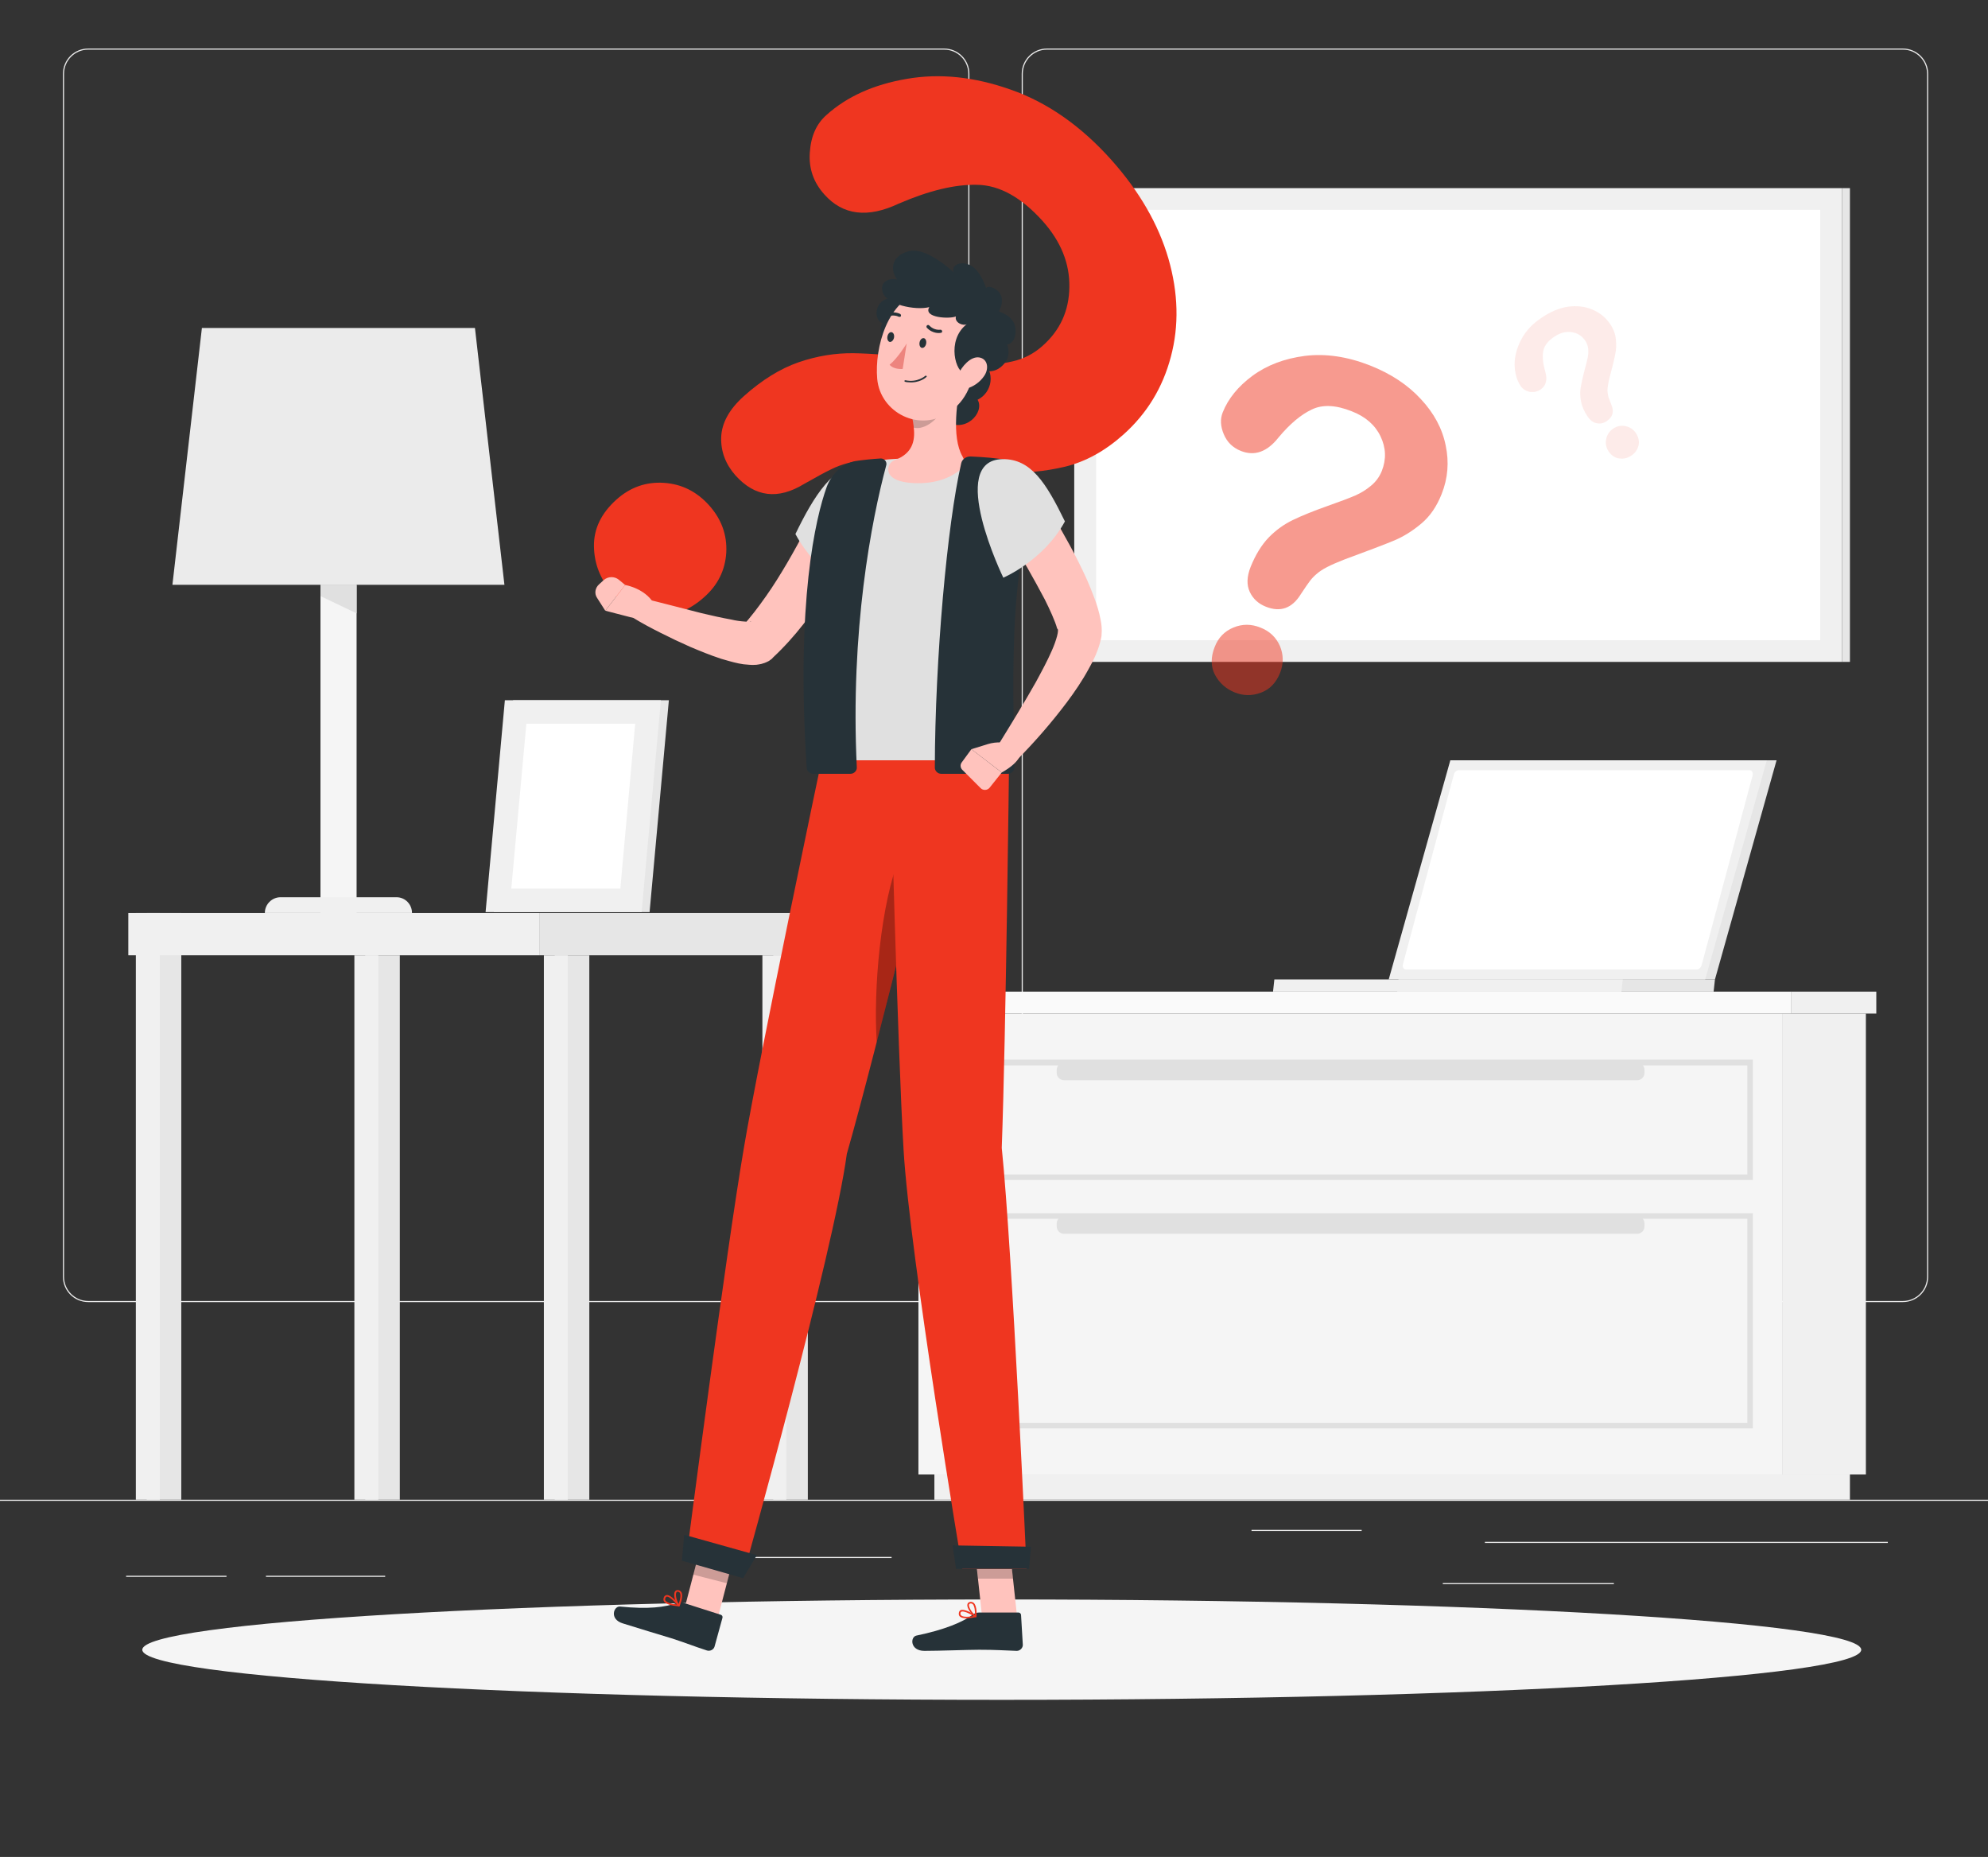 <svg width="727" height="679" viewBox="0 0 727 679" fill="none" xmlns="http://www.w3.org/2000/svg">
<rect x="0" y="0" width="727" height="679" fill="#333333" stroke="none"/>
<g clip-path="url(#clip0_457_11007)">
<path d="M771.576 548.79H-38.903V548.385H771.576V548.79Z" fill="#EBEBEB"/>
<path d="M543.021 564.184H690.366V563.779H543.021V564.184Z" fill="#EBEBEB"/>
<path d="M457.678 559.809H497.959V559.404H457.678V559.809Z" fill="#EBEBEB"/>
<path d="M590.191 579.257H527.622V578.852H590.191V579.257Z" fill="#EBEBEB"/>
<path d="M46.116 576.583H82.831V576.178H46.116V576.583Z" fill="#EBEBEB"/>
<path d="M97.257 576.583H140.861V576.178H97.257V576.583Z" fill="#EBEBEB"/>
<path d="M250.113 569.694H326.055V569.289H250.113V569.694Z" fill="#EBEBEB"/>
<path fill-rule="evenodd" clip-rule="evenodd" d="M345.264 476.11H32.257C27.151 476.11 23.018 471.977 23.018 466.873V26.981C23.018 21.877 27.151 17.744 32.257 17.744H345.264C350.37 17.744 354.504 21.877 354.504 26.981V466.873C354.504 471.977 350.37 476.11 345.264 476.11ZM32.257 18.149C27.394 18.149 23.423 22.12 23.423 26.981V466.873C23.423 471.734 27.394 475.704 32.257 475.704H345.264C350.127 475.704 354.098 471.734 354.098 466.873V26.981C354.098 22.12 350.127 18.149 345.264 18.149H32.257Z" fill="#EBEBEB"/>
<path fill-rule="evenodd" clip-rule="evenodd" d="M695.877 476.11H382.87C377.764 476.11 373.631 471.977 373.631 466.873V26.981C373.631 21.877 377.764 17.744 382.87 17.744H695.877C700.983 17.744 705.117 21.877 705.117 26.981V466.873C705.117 471.977 700.983 476.11 695.877 476.11ZM382.87 18.149C378.007 18.149 374.036 22.12 374.036 26.981V466.873C374.036 471.734 378.007 475.704 382.87 475.704H695.877C700.74 475.704 704.712 471.734 704.712 466.873V26.981C704.712 22.12 700.74 18.149 695.877 18.149H382.87Z" fill="#EBEBEB"/>
<path d="M651.95 539.148H682.343V370.613H651.95V539.148Z" fill="#F0F0F0"/>
<path d="M341.698 539.148H676.507V548.385H341.698V539.148Z" fill="#F0F0F0"/>
<path d="M651.95 539.148H335.863V370.613H651.95V539.148Z" fill="#F5F5F5"/>
<path d="M655.11 362.592H686.152V370.613H655.11V362.592Z" fill="#F0F0F0"/>
<path d="M655.111 362.592H332.054V370.613H655.111V362.592Z" fill="#FAFAFA"/>
<path fill-rule="evenodd" clip-rule="evenodd" d="M641.009 431.464H346.805V387.467H641.009V431.464ZM348.831 429.438H638.983V389.573H348.831V429.438Z" fill="#E0E0E0"/>
<path fill-rule="evenodd" clip-rule="evenodd" d="M641.009 522.294H346.805V443.617H641.009V522.294ZM348.831 520.268H638.983V445.643H348.831V520.268Z" fill="#E0E0E0"/>
<path d="M389.192 395.002H598.701C600.16 395.002 601.376 393.786 601.376 392.328V391.193C601.376 389.735 600.16 388.52 598.701 388.52H389.192C387.652 388.52 386.437 389.735 386.437 391.193V392.328C386.437 393.786 387.652 395.002 389.192 395.002Z" fill="#E0E0E0"/>
<path d="M389.192 451.154H598.701C600.16 451.154 601.376 449.939 601.376 448.48V447.346C601.376 445.887 600.16 444.672 598.701 444.672H389.192C387.652 444.672 386.437 445.887 386.437 447.346V448.48C386.437 449.939 387.652 451.154 389.192 451.154Z" fill="#E0E0E0"/>
<path d="M53.653 548.386H66.297V333.828H53.653V548.386Z" fill="#E6E6E6"/>
<path d="M49.683 548.386H58.436V333.828H49.683V548.386Z" fill="#F0F0F0"/>
<path d="M197.19 349.304H46.927V333.828H197.19V349.304Z" fill="#F0F0F0"/>
<path d="M202.863 548.386H215.507V349.305H202.863V548.386Z" fill="#E6E6E6"/>
<path d="M198.892 548.386H207.645V349.305H198.892V548.386Z" fill="#F0F0F0"/>
<path d="M282.776 548.386H295.42V349.305H282.776V548.386Z" fill="#E6E6E6"/>
<path d="M278.805 548.386H287.558V349.305H278.805V548.386Z" fill="#F0F0F0"/>
<path d="M133.567 548.386H146.211V349.305H133.567V548.386Z" fill="#E6E6E6"/>
<path d="M129.596 548.386H138.349V349.305H129.596V548.386Z" fill="#F0F0F0"/>
<path d="M197.189 349.304H295.42V333.828H197.189V349.304Z" fill="#E6E6E6"/>
<path d="M184.465 213.827H63.056L73.835 119.918H173.686L184.465 213.827Z" fill="#EBEBEB"/>
<path d="M130.406 333.828H117.195V213.828H130.406V333.828Z" fill="#F5F5F5"/>
<path d="M150.668 333.827H96.853C96.853 330.667 99.446 328.074 102.607 328.074H144.995C148.156 328.074 150.668 330.667 150.668 333.827Z" fill="#F0F0F0"/>
<path d="M130.406 224.281L117.195 217.96V213.828H130.406V224.281Z" fill="#E0E0E0"/>
<path d="M180.575 333.504H237.552L244.603 256.043H187.626L180.575 333.504Z" fill="#E6E6E6"/>
<path d="M177.576 333.504H234.634L241.685 256.043H184.627L177.576 333.504Z" fill="#F0F0F0"/>
<path d="M226.853 324.914L232.283 264.631H192.489L186.978 324.914H226.853Z" fill="white"/>
<path d="M649.68 278H533.943L511.412 358.135H627.149L649.68 278Z" fill="#E6E6E6"/>
<path d="M627.148 358.135L626.662 362.591H510.926L511.412 358.135H627.148Z" fill="#E6E6E6"/>
<path d="M646.114 278H530.377L507.846 358.135H623.582L646.114 278Z" fill="#F0F0F0"/>
<path d="M622.286 352.869L640.927 283.51C641.17 282.457 640.684 281.646 639.792 281.646H533.457C532.647 281.646 531.917 282.295 531.674 283.186L513.033 352.625C512.79 353.598 513.276 354.489 514.168 354.489H620.503C621.313 354.489 622.043 353.76 622.286 352.869Z" fill="white"/>
<path d="M593.433 358.135L592.946 362.591H465.539L466.025 358.135H593.433Z" fill="#F0F0F0"/>
<path d="M673.671 242.025H392.84V68.791H673.671V242.025Z" fill="#F0F0F0"/>
<path d="M665.647 234.085H400.863V76.732H665.647V234.085Z" fill="white"/>
<path d="M673.671 242.025H676.508V68.791H673.671V242.025Z" fill="#E6E6E6"/>
<path d="M680.641 603.241C680.641 613.369 539.942 621.553 366.337 621.553C192.732 621.553 52.033 613.369 52.033 603.241C52.033 593.112 192.732 584.848 366.337 584.848C539.942 584.848 680.641 593.112 680.641 603.241Z" fill="#F5F5F5"/>
<path d="M302.227 42.053C309.738 35.3 319.518 30.898 331.567 28.845C343.616 26.739 356.34 28.062 369.74 32.816C383.086 37.515 395.297 46.05 406.374 58.42C416.64 69.926 423.61 81.972 427.284 94.558C430.905 107.144 431.202 119.109 428.176 130.452C425.204 141.742 419.423 151.222 410.832 158.893C404.132 164.888 397.027 168.805 389.516 170.641C381.952 172.424 374.657 173.099 367.633 172.667C360.555 172.181 348.317 170.965 330.918 169.021C326.001 168.535 321.895 168.319 318.599 168.373C315.303 168.373 312.521 168.67 310.251 169.264C307.982 169.858 305.875 170.641 303.929 171.614C301.984 172.532 298.688 174.315 294.042 176.961C284.478 182.795 276.13 181.769 268.998 173.882C265.324 169.723 263.568 165.051 263.73 159.865C263.946 154.625 266.701 149.629 271.997 144.875C278.642 138.933 285.315 134.801 292.015 132.478C298.769 130.155 305.523 129.048 312.277 129.156C318.977 129.264 327.46 129.966 337.726 131.263C346.696 132.343 353.315 132.991 357.583 133.207C361.852 133.477 366.066 133.126 370.227 132.154C374.387 131.236 378.088 129.318 381.33 126.401C387.706 120.729 390.948 113.599 391.056 105.01C391.218 96.367 387.976 88.319 381.33 80.864C373.496 72.167 365.526 67.738 357.421 67.576C349.37 67.36 339.78 69.656 328.649 74.463C317.302 79.811 308.252 78.704 301.498 71.141C297.5 66.712 295.717 61.58 296.149 55.746C296.527 49.858 298.553 45.294 302.227 42.053ZM223.854 216.664C219.532 211.803 217.316 206.185 217.208 199.811C217.1 193.383 219.856 187.657 225.475 182.633C230.5 178.15 236.281 176.124 242.819 176.556C249.303 176.988 254.814 179.743 259.353 184.821C263.838 189.845 265.918 195.57 265.594 201.999C265.216 208.481 262.514 213.936 257.489 218.366C251.978 223.335 246.034 225.469 239.658 224.767C233.283 224.011 228.015 221.31 223.854 216.664Z" fill="#EF3620"/>
<g opacity="0.5">
<path d="M447.141 150.79C449.14 145.766 452.76 141.31 458.001 137.421C463.296 133.531 469.699 131.101 477.21 130.128C484.774 129.21 492.69 130.371 500.957 133.612C508.629 136.637 514.843 140.743 519.598 145.928C524.407 151.06 527.432 156.705 528.675 162.863C529.972 168.967 529.486 174.882 527.216 180.608C525.433 185.145 522.975 188.737 519.841 191.384C516.653 194.085 513.33 196.165 509.872 197.623C506.36 199.082 500.2 201.431 491.393 204.672C488.908 205.645 486.881 206.536 485.314 207.346C483.748 208.157 482.505 208.967 481.586 209.777C480.614 210.587 479.776 211.452 479.074 212.37C478.371 213.288 477.237 214.936 475.67 217.313C472.482 222.444 468.24 223.957 462.945 221.85C460.19 220.77 458.217 218.96 457.029 216.421C455.84 213.882 455.948 210.83 457.353 207.265C459.136 202.836 461.351 199.244 463.999 196.489C466.646 193.788 469.618 191.654 472.914 190.088C476.156 188.521 480.371 186.82 485.558 184.983C490.15 183.363 493.5 182.093 495.608 181.175C497.715 180.257 499.633 179.068 501.362 177.61C503.145 176.151 504.469 174.342 505.333 172.181C507.008 167.914 506.846 163.7 504.847 159.541C502.848 155.382 499.336 152.33 494.311 150.385C488.475 148.062 483.612 147.846 479.722 149.737C475.778 151.573 471.725 154.976 467.565 159.946C463.405 165.24 458.812 166.887 453.787 164.889C450.815 163.7 448.735 161.675 447.546 158.812C446.303 155.895 446.168 153.221 447.141 150.79ZM451.599 253.207C448.357 251.911 445.925 249.75 444.304 246.725C442.737 243.7 442.71 240.297 444.223 236.516C445.52 233.167 447.789 230.817 451.031 229.467C454.273 228.116 457.569 228.116 460.919 229.467C464.269 230.763 466.646 233.005 468.051 236.192C469.402 239.379 469.429 242.647 468.132 245.996C466.673 249.669 464.323 252.1 461.081 253.288C457.893 254.477 454.732 254.45 451.599 253.207Z" fill="#EF3620"/>
</g>
<g opacity="0.1">
<path d="M556.151 141.228C554.746 139.176 553.99 136.61 553.882 133.531C553.827 130.506 554.611 127.427 556.232 124.294C557.853 121.107 560.392 118.379 563.85 116.11C567.038 113.949 570.226 112.626 573.414 112.14C576.656 111.708 579.628 112.059 582.329 113.193C585.031 114.327 587.192 116.083 588.813 118.46C590.056 120.296 590.758 122.187 590.92 124.132C591.137 126.022 591.055 127.832 590.677 129.56C590.353 131.289 589.624 134.287 588.489 138.554C588.219 139.743 588.03 140.742 587.922 141.552C587.814 142.363 587.814 143.065 587.922 143.659C587.976 144.253 588.084 144.793 588.246 145.279C588.408 145.766 588.732 146.63 589.218 147.872C590.353 150.465 589.813 152.491 587.597 153.949C586.463 154.76 585.247 155.03 583.95 154.76C582.654 154.543 581.519 153.706 580.546 152.248C579.304 150.411 578.52 148.629 578.196 146.9C577.818 145.117 577.764 143.416 578.034 141.795C578.304 140.121 578.763 138.041 579.412 135.556C580.006 133.396 580.411 131.775 580.627 130.695C580.843 129.668 580.897 128.615 580.789 127.535C580.681 126.508 580.33 125.536 579.736 124.618C578.547 122.835 576.899 121.782 574.792 121.458C572.685 121.134 570.577 121.674 568.47 123.078C566.039 124.699 564.661 126.508 564.337 128.507C564.012 130.506 564.256 132.937 565.066 135.799C565.985 138.824 565.417 141.039 563.364 142.444C562.121 143.254 560.771 143.524 559.312 143.254C557.907 142.93 556.853 142.255 556.151 141.228ZM596.594 166.589C595.243 167.508 593.784 167.859 592.217 167.643C590.65 167.481 589.326 166.616 588.246 165.05C587.327 163.645 587.03 162.16 587.354 160.593C587.679 158.973 588.543 157.677 589.948 156.704C591.353 155.786 592.839 155.489 594.405 155.813C596.026 156.137 597.296 156.974 598.215 158.325C599.241 159.891 599.566 161.458 599.187 163.024C598.755 164.537 597.891 165.725 596.594 166.589Z" fill="#EF3620"/>
</g>
<path d="M262.271 592.463L250.033 589.303L257.328 561.268L269.566 564.509L262.271 592.463Z" fill="#FFC3BD"/>
<path d="M249.871 586.061L263.568 590.436C264.055 590.598 264.298 591.003 264.217 591.49L261.299 602.104C260.975 603.238 259.597 603.887 258.462 603.481C253.68 601.942 251.492 600.97 245.495 599.025C241.766 597.891 232.851 595.217 227.745 593.596C222.72 592.057 224.422 587.195 226.772 587.438C237.147 588.492 243.225 587.681 247.521 586.142C248.331 585.899 249.142 585.818 249.871 586.061Z" fill="#263238"/>
<path opacity="0.2" d="M269.566 564.51L257.328 561.35L253.519 575.772L265.838 578.932L269.566 564.51Z" fill="black"/>
<path d="M300.445 278C300.445 278 277.995 384.55 272.078 419.472C265.513 457.635 251.33 567.021 251.33 567.021L272.159 574.637C272.159 574.637 304.741 458.608 309.685 421.903C320.059 385.927 346.318 278 346.318 278H300.445Z" fill="#EF3620"/>
<path opacity="0.3" d="M329.217 312.76C322.004 330.262 319.329 362.024 320.626 381.065C326.38 358.621 332.783 332.936 337.727 312.841C336.106 307.332 333.918 301.498 329.217 312.76Z" fill="black"/>
<path d="M271.754 577.069L249.385 570.668L250.195 561.188L276.779 568.642L271.754 577.069Z" fill="#263238"/>
<path fill-rule="evenodd" clip-rule="evenodd" d="M242.739 585.414C242.523 584.928 242.577 584.387 242.901 583.793C243.117 583.469 243.441 583.28 243.874 583.226C245.495 583.145 248.169 586.548 248.493 586.872C248.575 587.034 248.575 587.115 248.493 587.196C248.493 587.277 248.331 587.358 248.25 587.358C247.278 587.277 245.981 587.115 244.846 586.791C243.874 586.467 243.063 586.062 242.739 585.414ZM243.874 583.793C243.712 583.847 243.577 583.955 243.468 584.117C243.198 584.495 243.144 584.847 243.306 585.171C243.712 585.9 245.252 586.467 247.602 586.71C246.467 585.414 244.765 583.793 243.874 583.793Z" fill="#EF3620"/>
<path fill-rule="evenodd" clip-rule="evenodd" d="M248.008 587.278C247.035 586.224 246.062 583.145 246.792 582.011C247.035 581.525 247.521 581.363 248.089 581.444C248.575 581.552 248.953 581.822 249.223 582.254C250.034 583.793 248.575 587.035 248.575 587.197C248.521 587.305 248.44 587.359 248.332 587.359C248.278 587.359 248.224 587.359 248.17 587.359C248.116 587.359 248.062 587.332 248.008 587.278ZM248.008 582.011C247.602 581.93 247.44 582.092 247.359 582.254C246.873 583.064 247.44 585.252 248.17 586.467C248.575 585.414 249.142 583.388 248.656 582.497C248.548 582.281 248.386 582.146 248.17 582.092C248.116 582.092 248.062 582.065 248.008 582.011Z" fill="#EF3620"/>
<path d="M317.789 186.683C316.735 189.276 315.682 191.626 314.466 194.057C313.331 196.433 312.17 198.783 310.981 201.106C308.468 205.806 305.875 210.424 303.038 214.961C297.365 223.955 290.962 232.706 282.614 240.485L282.371 240.809C281.885 241.133 281.479 241.538 280.993 241.781C278.967 242.835 277.67 242.916 276.617 243.078C275.563 243.159 274.752 243.159 274.023 243.078C272.483 242.997 271.267 242.835 270.133 242.591C267.782 242.105 265.756 241.457 263.73 240.89C259.759 239.593 256.03 238.054 252.383 236.514C248.709 234.894 245.116 233.192 241.604 231.41C238.038 229.627 234.553 227.764 231.149 225.657C229.285 224.604 228.717 222.173 229.852 220.309C230.743 218.851 232.445 218.122 234.066 218.527H234.147C241.604 220.309 249.141 222.335 256.517 224.198C260.245 225.09 263.892 225.9 267.458 226.548C269.16 226.953 270.943 227.196 272.483 227.277C273.213 227.359 273.942 227.359 274.347 227.359C274.59 227.359 274.752 227.277 274.671 227.277C274.59 227.277 274.266 227.196 273.05 227.764L271.429 229.06C274.509 225.738 277.346 221.93 280.102 218.04C282.857 214.151 285.451 209.938 287.882 205.806C290.368 201.538 292.745 197.217 295.014 192.841C297.365 188.466 299.553 183.928 301.579 179.715L301.66 179.472C303.768 175.016 309.036 173.152 313.412 175.259C317.708 177.365 319.572 182.389 317.789 186.683Z" fill="#FFC3BD"/>
<path d="M315.276 169.506C304.902 169.831 297.689 181.174 290.881 195.273C298.58 209.614 312.683 217.15 312.683 217.15C312.683 217.15 340.077 168.858 315.276 169.506Z" fill="#E0E0E0"/>
<path d="M230.743 225.738L221.342 223.307L228.636 213.908C228.636 213.908 236.822 215.205 239.821 222.011L236.498 224.442C234.715 225.657 232.607 226.143 230.743 225.738Z" fill="#FFC3BD"/>
<path d="M219.073 213.666L220.856 212.045C222.396 210.749 224.665 210.668 226.286 211.964L228.636 213.909L221.342 223.308L218.343 218.608C217.29 217.069 217.614 214.962 219.073 213.666Z" fill="#FFC3BD"/>
<path d="M371.928 591.004H359.123L356.043 562.482H368.849L371.928 591.004Z" fill="#FFC3BD"/>
<path d="M357.988 589.627H372.415C372.901 589.627 373.306 589.951 373.387 590.437L374.036 601.376C374.117 602.51 373.063 603.644 371.847 603.644C366.822 603.482 364.391 603.239 358.069 603.239C354.179 603.239 343.399 603.644 338.05 603.644C332.782 603.644 332.782 598.54 335.133 598.054C345.345 595.947 352.153 593.111 355.8 590.356C356.448 589.87 357.259 589.627 357.988 589.627Z" fill="#263238"/>
<path opacity="0.2" d="M368.849 562.482H356.043L357.664 577.229H370.47L368.849 562.482Z" fill="black"/>
<path d="M325.488 278C325.488 278 328.325 385.117 330.432 420.444C332.702 459.094 351.91 573.665 351.91 573.665H375.414C375.414 573.665 370.227 457.635 366.336 419.715C367.876 378.148 369.011 278 369.011 278H325.488Z" fill="#EF3620"/>
<path d="M376.305 573.665H349.641L348.344 565.076L377.035 565.562L376.305 573.665Z" fill="#263238"/>
<path fill-rule="evenodd" clip-rule="evenodd" d="M351.018 591.086C350.64 590.708 350.532 590.195 350.694 589.547C350.802 589.169 351.018 588.899 351.342 588.736C352.963 588.169 356.611 590.519 357.016 590.762C357.097 590.843 357.097 591.005 357.097 591.086C357.097 591.167 357.016 591.329 356.854 591.329C355.962 591.491 354.665 591.734 353.45 591.734C352.477 591.734 351.586 591.572 351.018 591.086ZM351.586 589.304C351.423 589.358 351.315 589.493 351.261 589.709C351.153 590.141 351.234 590.465 351.505 590.681C352.072 591.248 353.774 591.329 356.043 590.924C354.584 589.952 352.396 588.98 351.586 589.304Z" fill="#EF3620"/>
<path fill-rule="evenodd" clip-rule="evenodd" d="M356.692 591.248C355.395 590.519 353.45 588.007 353.774 586.629C353.855 586.143 354.26 585.819 354.828 585.738C355.314 585.684 355.746 585.819 356.125 586.143C357.421 587.359 357.097 590.924 357.097 591.086C357.097 591.194 357.043 591.275 356.935 591.329C356.881 591.329 356.827 591.329 356.773 591.329C356.719 591.329 356.692 591.302 356.692 591.248ZM354.909 586.305C354.504 586.386 354.423 586.548 354.342 586.791C354.179 587.602 355.395 589.627 356.53 590.519C356.611 589.303 356.449 587.278 355.719 586.548C355.503 586.386 355.287 586.305 355.071 586.305C355.017 586.305 354.963 586.305 354.909 586.305Z" fill="#EF3620"/>
<path d="M305.875 177.771C307.171 173.557 310.819 170.397 315.276 169.506C318.842 168.858 320.463 168.372 324.921 167.967C332.62 167.318 345.345 167.561 354.098 167.967C359.123 168.21 364.31 168.777 368.444 169.344L368.606 169.425C373.144 169.992 376.305 174.125 375.495 178.5C373.388 189.925 369.902 209.938 369.173 228.493C368.2 252.963 369.497 272.085 369.011 278H300.444C296.311 218.446 301.66 191.383 305.875 177.771Z" fill="#E0E0E0"/>
<path d="M358.718 131.585C364.391 136.042 362.77 143.577 357.502 146.17C360.258 150.789 352.882 158.891 345.426 153.787C338.051 148.682 348.587 127.291 358.718 131.585Z" fill="#263238"/>
<path d="M328.082 126.644C323.138 126.563 320.788 121.863 322.652 118.136C319.167 116.84 319.815 109.304 325.975 108.98C332.216 108.575 335.458 124.78 328.082 126.644Z" fill="#263238"/>
<path d="M326.056 174.287C323.948 172.504 324.678 169.101 327.271 168.21C333.593 165.86 334.728 161.323 334.16 156.38C334.079 155.084 333.836 153.625 333.512 152.248L344.129 143.821L351.91 137.582C349.965 145.685 347.857 159.783 351.991 166.914C352.963 168.534 352.639 170.479 351.261 171.694C348.425 174.044 342.995 177.123 333.917 176.637C329.784 176.394 327.352 175.502 326.056 174.287Z" fill="#FFC3BD"/>
<path d="M302.309 178.095C304.092 173.233 308.063 169.587 312.683 168.615C315.195 168.209 319.167 167.804 322.003 167.642C323.381 167.561 324.435 168.858 324.11 170.073C318.68 190.249 310.9 230.6 313.331 280.593C313.412 281.808 312.359 282.943 310.981 282.943H297.365C296.149 282.943 295.095 281.97 295.014 280.836C291.043 219.823 298.256 189.357 302.309 178.095Z" fill="#263238"/>
<path d="M368.12 168.13C363.743 167.482 360.42 167.158 354.99 166.915C353.369 166.834 351.829 167.887 351.505 169.426C346.399 191.628 341.941 240.973 341.86 280.675C341.86 281.891 342.914 282.944 344.211 282.944H368.606C369.822 282.944 370.876 281.972 370.957 280.756C371.119 272.735 369.984 254.018 370.957 230.763C371.767 211.155 374.766 193.491 376.954 181.58C377.846 176.962 372.983 168.778 368.12 168.13Z" fill="#263238"/>
<path d="M376.71 175.178C381.898 183.038 386.598 190.898 391.056 199.081C393.325 203.214 395.433 207.427 397.459 211.883C398.431 214.071 399.323 216.34 400.214 218.69C401.106 221.12 401.916 223.551 402.484 226.63C402.808 228.251 403.051 229.871 402.808 232.626C402.484 234.49 401.997 236.029 401.511 237.407C400.539 240.161 399.323 242.43 398.107 244.618C395.676 249.074 393.001 252.964 390.164 256.772C384.491 264.307 378.412 271.276 371.848 277.92C370.146 279.621 367.309 279.621 365.607 277.92C364.148 276.461 363.905 274.193 364.959 272.491L365.04 272.41C369.74 264.793 374.522 257.015 378.818 249.398C380.925 245.509 383.032 241.62 384.653 237.893C386.274 234.247 387.49 230.033 386.598 229.871C386.274 228.575 385.545 226.711 384.734 224.848C383.924 222.984 383.032 221.12 382.06 219.176C380.033 215.367 377.926 211.478 375.738 207.67C371.28 200.053 366.579 192.356 361.879 184.902L361.798 184.74C359.204 180.607 360.42 175.178 364.634 172.586C368.687 169.993 374.036 171.208 376.71 175.178Z" fill="#FFC3BD"/>
<path d="M366.58 167.887C377.035 167.725 382.546 176.557 389.435 190.655C381.655 204.997 366.904 211.236 366.904 211.236C366.904 211.236 346.075 168.292 366.58 167.887Z" fill="#E0E0E0"/>
<path d="M361.231 272.086L355.233 273.95L366.337 282.457C366.337 282.457 375.495 277.677 372.659 273.382L370.795 272.572C367.796 271.276 364.392 271.114 361.231 272.086Z" fill="#FFC3BD"/>
<path d="M351.83 281.404L358.638 288.21C359.529 289.101 361.069 289.02 361.88 288.048L366.337 282.457L355.234 273.949L351.667 278.811C351.1 279.621 351.181 280.674 351.83 281.404Z" fill="#FFC3BD"/>
<path opacity="0.2" d="M333.513 152.249C333.837 153.626 334.08 155.085 334.161 156.381C338.213 157.435 343.887 152.816 344.454 148.927C344.697 147.468 344.211 144.795 344.13 143.822L333.513 152.249Z" fill="black"/>
<path d="M358.637 126.077C355.882 137.988 354.909 145.118 347.534 150.466C336.43 158.487 321.842 150.871 320.788 138.474C319.816 127.211 324.435 109.547 337.565 106.387C350.452 103.308 361.312 114.085 358.637 126.077Z" fill="#FFC3BD"/>
<path d="M353.045 136.529C349.56 136.691 345.913 124.456 353.532 118.541C352.316 119.27 348.993 118.055 349.56 115.705C347.372 116.678 337.484 116.272 339.835 112.302C334.81 113.599 323.868 111.411 322.733 106.63C321.518 101.85 327.191 101.688 328.083 102.255C325.57 98.852 325.651 93.747 332.216 91.883C338.781 90.02 348.75 99.581 348.75 99.581C347.696 97.069 351.343 95.043 355.153 97.15C358.881 99.338 360.664 105.496 360.664 105.496C360.583 103.632 369.498 106.063 365.284 113.842C369.66 115.543 371.605 117.731 371.362 121.782C371.038 125.752 368.282 125.996 368.282 125.996C368.282 125.996 370.471 130.614 365.932 134.26C361.393 137.825 357.584 133.612 353.045 136.529Z" fill="#263238"/>
<path d="M359.934 137.421C358.313 139.852 355.801 141.472 353.531 142.039C350.208 142.931 349.074 140.014 350.451 136.854C351.667 134.099 354.909 130.21 358.07 130.696C361.15 131.182 361.798 134.666 359.934 137.421Z" fill="#FFC3BD"/>
<path d="M338.7 125.589C338.538 126.562 337.889 127.291 337.16 127.21C336.511 127.129 336.106 126.238 336.268 125.265C336.43 124.293 337.079 123.564 337.808 123.645C338.456 123.726 338.862 124.617 338.7 125.589Z" fill="#263238"/>
<path d="M326.948 123.402C326.786 124.374 326.056 125.104 325.408 125.022C324.759 124.941 324.354 124.05 324.516 123.078C324.678 122.106 325.327 121.376 325.975 121.457C326.705 121.538 327.11 122.43 326.948 123.402Z" fill="#263238"/>
<path d="M331.567 125.59C331.567 125.59 328.325 130.938 325.326 133.368C326.866 135.232 330.108 134.908 330.108 134.908L331.567 125.59Z" fill="#ED847E"/>
<path d="M332.216 139.77C336.268 140.175 338.7 137.987 338.781 137.825C338.943 137.744 338.943 137.582 338.781 137.42C338.7 137.339 338.537 137.339 338.375 137.42C338.375 137.42 335.539 140.013 331.081 139.041C330.919 139.041 330.757 139.122 330.757 139.284C330.757 139.446 330.838 139.608 331 139.608C331.378 139.716 331.783 139.77 332.216 139.77Z" fill="#263238"/>
<path d="M339.267 118.866C339.159 118.866 339.078 118.893 339.024 118.947C338.781 119.19 338.7 119.595 338.943 119.838C341.131 122.188 343.887 121.783 344.049 121.702C344.373 121.702 344.616 121.378 344.535 121.053C344.454 120.729 344.13 120.486 343.806 120.567C343.725 120.567 341.617 120.891 339.834 119.028C339.672 118.866 339.51 118.785 339.267 118.866Z" fill="#263238"/>
<path d="M323.544 115.867C323.706 115.948 323.949 116.029 324.111 115.948C326.624 114.732 328.569 115.786 328.569 115.786C328.893 115.948 329.298 115.867 329.46 115.624C329.541 115.3 329.46 114.975 329.217 114.813C329.055 114.732 326.624 113.436 323.544 114.894C323.301 114.975 323.139 115.381 323.301 115.624C323.355 115.732 323.436 115.813 323.544 115.867Z" fill="#263238"/>
</g>
<defs>
<clipPath id="clip0_457_11007">
<rect width="727" height="679" fill="white"/>
</clipPath>
</defs>
</svg>
